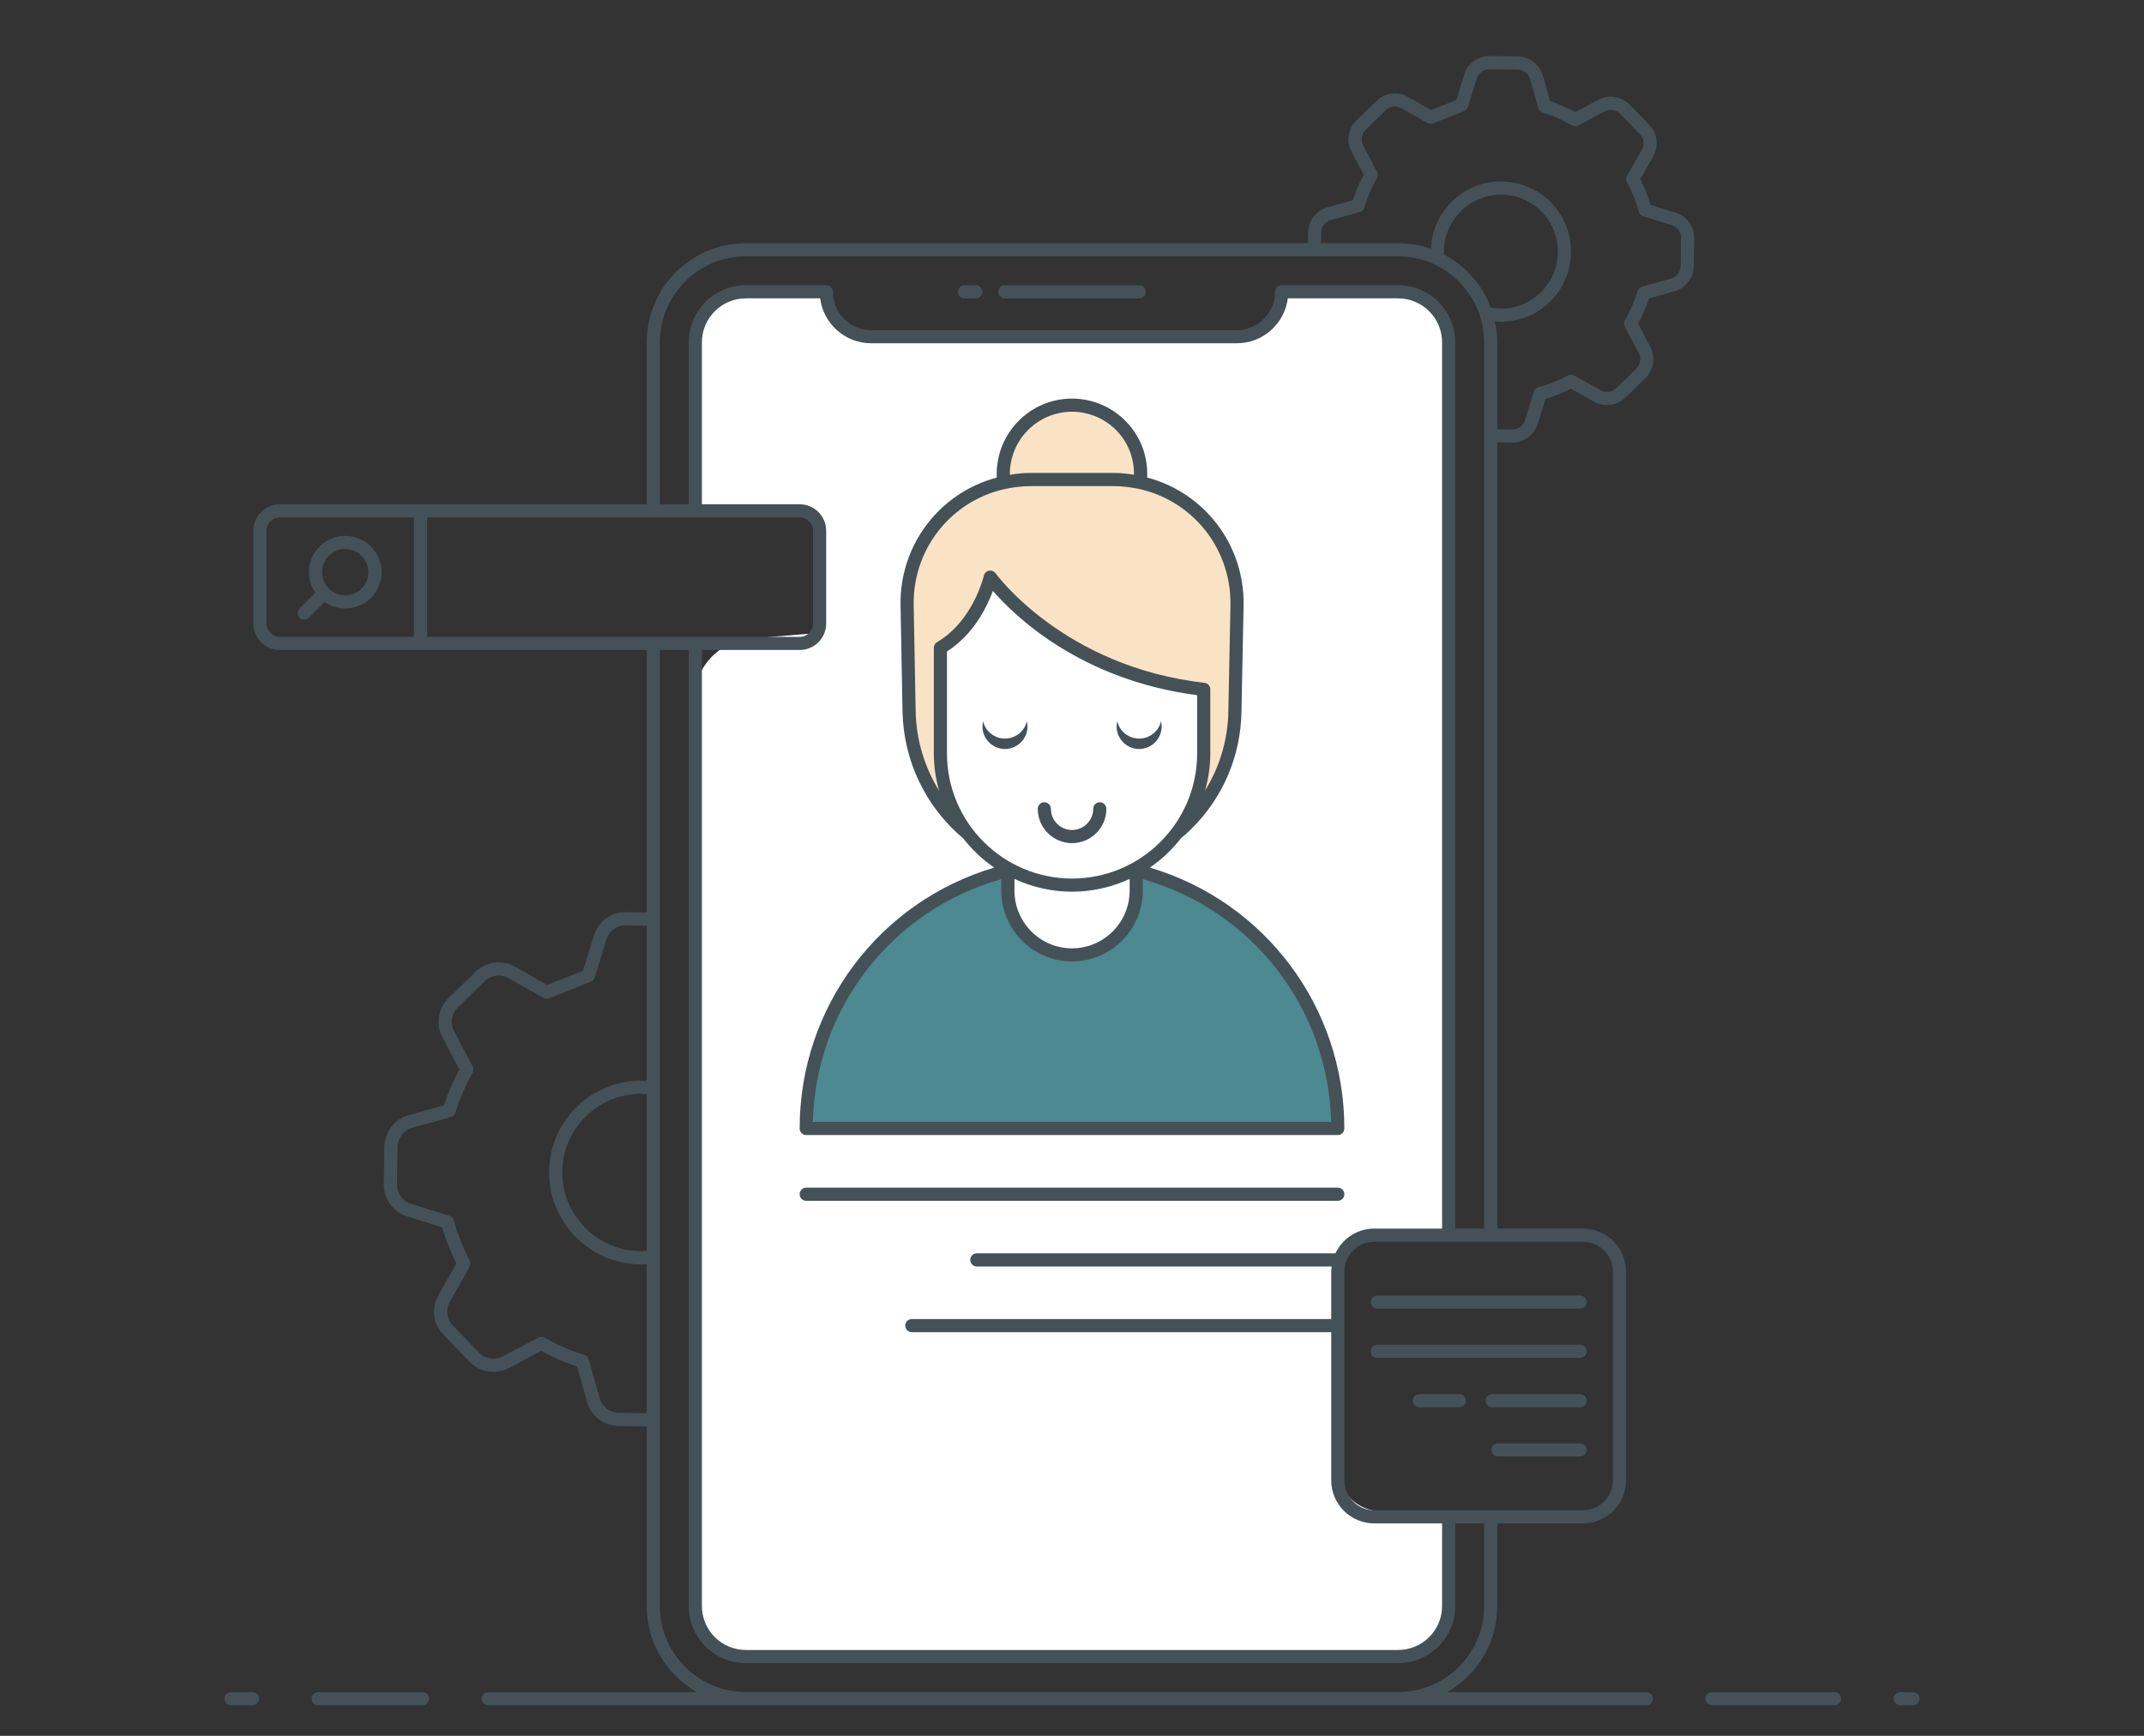<svg width="105" height="85" viewBox="0 0 105 85" fill="none" xmlns="http://www.w3.org/2000/svg">
<rect x="0" y="0" width="105" height="85" fill="#333333" stroke="none"/>
<path d="M34 17C34 15.343 35.343 14 37 14H40L40.444 14.889C40.8 15.6 41.424 16.141 42.179 16.393L42.5 16.5H53H61L62.076 15.783C62.351 15.6 62.557 15.33 62.661 15.016V15.016C62.864 14.409 63.431 14 64.071 14H68C69.657 14 71 15.343 71 17V60.5H67L66.836 60.609C66.001 61.166 65.5 62.102 65.5 63.106V71.849C65.5 72.273 65.626 72.689 65.861 73.042V73.042C66.26 73.641 66.932 74 67.651 74H70.146C70.373 74 70.59 74.09 70.75 74.25V74.25C70.91 74.41 71 74.627 71 74.854V78C71 79.657 69.657 81 68 81H37C35.343 81 34 79.657 34 78V34.26C34 32.7 35.196 31.4 36.751 31.271L40 31V26V26C39.694 25.387 39.067 25 38.382 25H36H34V17Z" fill="white"/>
<path d="M48.997 23.516L49.403 22.199L49.909 20.983L51.429 20.071L53.05 19.868L54.672 20.577L55.584 22.199L56.191 23.516L58.319 24.934L59.738 26.252L60.447 28.278V31.926V35.27L60.143 37.499L58.319 40.235L58.927 38.411V36.283V33.952L57.914 33.547L55.584 33.041L53.354 31.926L51.531 31.115L48.491 28.278L48.187 29.697L46.16 31.926C46.059 33.176 45.856 35.959 45.856 37.093C45.856 38.512 47.072 40.539 46.566 40.235C46.16 39.992 45.113 37.499 44.64 36.283C44.471 34.425 44.174 30.366 44.336 28.988C44.539 27.265 45.552 26.454 45.856 25.441C46.099 24.631 48.052 23.82 48.997 23.516Z" fill="#FAE2C5"/>
<path d="M42.107 47.328C43.647 44.653 47.207 43.241 48.795 42.869L49.2 42.565L49.403 43.579V44.592L50.416 45.909L51.733 46.618H53.354L54.773 45.909L55.685 44.592V42.565L57.711 43.376L60.042 44.592L62.17 46.618L63.791 48.848L65.108 52.191L65.513 55.231H40.486H39.473C39.574 55.062 39.817 54.218 39.979 52.191C40.141 50.165 41.465 48.105 42.107 47.328Z" fill="#4C8991"/>
<path d="M93.678 83.505H93.061C92.883 83.505 92.739 83.361 92.739 83.183C92.739 83.005 92.883 82.861 93.061 82.861H93.678C93.856 82.861 94 83.005 94 83.183C94 83.361 93.856 83.505 93.678 83.505Z" fill="#445258"/>
<path d="M83.517 83.183C83.517 83.005 83.661 82.861 83.839 82.861H89.844C90.022 82.861 90.166 83.005 90.166 83.183C90.166 83.361 90.022 83.505 89.844 83.505H83.839C83.661 83.505 83.517 83.361 83.517 83.183Z" fill="#445258"/>
<path d="M15.584 83.505C15.406 83.505 15.262 83.361 15.262 83.183C15.262 83.005 15.406 82.861 15.584 82.861H20.691C20.869 82.861 21.013 83.005 21.013 83.183C21.013 83.361 20.869 83.505 20.691 83.505H15.584Z" fill="#445258"/>
<path d="M12.689 83.183C12.689 83.361 12.545 83.505 12.367 83.505H11.322C11.144 83.505 11 83.361 11 83.183C11 83.005 11.144 82.861 11.322 82.861H12.367C12.545 82.861 12.689 83.005 12.689 83.183Z" fill="#445258"/>
<path d="M55.788 14.612H49.211C49.034 14.612 48.89 14.468 48.89 14.29C48.89 14.113 49.034 13.969 49.211 13.969H55.788C55.966 13.969 56.11 14.113 56.11 14.29C56.11 14.468 55.966 14.612 55.788 14.612Z" fill="#445258"/>
<path d="M47.791 14.613H47.237C47.059 14.613 46.915 14.469 46.915 14.291C46.915 14.113 47.059 13.969 47.237 13.969H47.791C47.969 13.969 48.113 14.113 48.113 14.291C48.113 14.469 47.969 14.613 47.791 14.613Z" fill="#445258"/>
<path d="M65.516 55.581H39.484C39.306 55.581 39.162 55.437 39.162 55.259C39.162 49.317 43.053 44.156 48.691 42.484C48.114 42.089 47.605 41.606 47.175 41.057C47.174 41.056 47.173 41.056 47.172 41.055C45.328 39.509 44.245 37.243 44.2 34.837L44.103 29.651C44.049 26.675 46.025 24.127 48.814 23.387C48.813 23.307 48.813 23.241 48.813 23.211C48.813 21.174 50.467 19.518 52.5 19.518C54.542 19.518 56.282 21.211 56.18 23.384C58.977 24.121 60.958 26.672 60.903 29.651L60.8 34.835C60.768 37.024 59.888 39.076 58.325 40.611C58.171 40.765 58.011 40.905 57.844 41.039C57.411 41.595 56.898 42.085 56.315 42.484C61.95 44.155 65.838 49.316 65.838 55.259C65.838 55.437 65.694 55.581 65.516 55.581ZM55.324 43.04C53.521 43.871 51.489 43.873 49.682 43.04V43.613C49.682 45.171 50.946 46.438 52.5 46.438C53.252 46.438 53.962 46.142 54.499 45.605C55.023 45.081 55.324 44.355 55.324 43.613V43.04ZM52.5 20.161C50.822 20.161 49.457 21.529 49.457 23.211C49.457 23.22 49.457 23.237 49.457 23.252C49.533 23.24 49.608 23.223 49.685 23.213C49.962 23.177 50.22 23.159 50.473 23.159H54.533C54.783 23.159 55.048 23.178 55.318 23.213C55.392 23.222 55.462 23.238 55.535 23.249C55.558 21.471 54.129 20.161 52.5 20.161ZM60.157 34.824L60.26 29.639C60.314 26.692 58.156 24.205 55.238 23.851C54.992 23.819 54.755 23.803 54.533 23.803H50.473C50.248 23.803 50.017 23.819 49.766 23.852C46.85 24.205 44.692 26.692 44.747 29.639L44.843 34.825C44.87 36.217 45.273 37.559 45.99 38.717C45.827 38.136 45.733 37.526 45.733 36.894V31.721C45.733 31.607 45.794 31.501 45.892 31.443C47.663 30.407 48.178 28.212 48.183 28.19C48.211 28.066 48.31 27.971 48.434 27.946C48.559 27.923 48.686 27.971 48.759 28.074C48.792 28.12 52.097 32.65 58.987 33.437C59.15 33.455 59.273 33.593 59.273 33.756V36.894C59.273 37.523 59.18 38.129 59.019 38.706C59.735 37.548 60.136 36.219 60.157 34.824ZM58.629 36.894V34.041C52.913 33.299 49.687 30.16 48.626 28.934C48.341 29.712 47.688 31.061 46.377 31.901V36.894C46.377 40.272 49.125 43.02 52.503 43.02C55.881 43.02 58.629 40.272 58.629 36.894ZM55.968 43.051V43.613C55.968 44.524 55.598 45.416 54.954 46.06C54.295 46.719 53.424 47.081 52.5 47.081C50.591 47.081 49.038 45.525 49.038 43.613V43.051C43.687 44.561 39.948 49.36 39.81 54.937H65.19C65.052 49.359 61.316 44.56 55.968 43.051Z" fill="#445258"/>
<path d="M39.161 58.478C39.161 58.3 39.305 58.156 39.483 58.156H65.517C65.695 58.156 65.839 58.3 65.839 58.478C65.839 58.656 65.695 58.8 65.517 58.8H39.483C39.305 58.8 39.161 58.656 39.161 58.478Z" fill="#445258"/>
<path d="M55.788 36.166C56.31 36.166 56.746 35.803 56.86 35.318C56.88 35.4 56.891 35.486 56.891 35.573C56.891 36.181 56.397 36.676 55.788 36.676C55.179 36.676 54.685 36.181 54.685 35.573C54.685 35.486 54.696 35.4 54.715 35.318C54.829 35.803 55.267 36.166 55.788 36.166Z" fill="#445258"/>
<path d="M49.217 36.676C48.609 36.676 48.114 36.181 48.114 35.573C48.114 35.486 48.125 35.4 48.145 35.318C48.259 35.803 48.696 36.166 49.217 36.166C49.739 36.166 50.176 35.803 50.29 35.318C50.309 35.4 50.32 35.486 50.32 35.573C50.32 36.181 49.827 36.676 49.217 36.676Z" fill="#445258"/>
<path d="M50.823 39.606C50.823 39.428 50.967 39.284 51.144 39.284C51.322 39.284 51.466 39.428 51.466 39.606C51.466 40.177 51.931 40.642 52.503 40.642C53.074 40.642 53.539 40.177 53.539 39.606C53.539 39.428 53.683 39.284 53.861 39.284C54.039 39.284 54.183 39.428 54.183 39.606C54.183 40.532 53.429 41.286 52.503 41.286C51.576 41.286 50.823 40.532 50.823 39.606Z" fill="#445258"/>
<path d="M15.443 29.025C14.967 28.333 15.034 27.376 15.65 26.76C16.343 26.067 17.471 26.067 18.164 26.76C18.858 27.454 18.859 28.583 18.166 29.276C17.568 29.874 16.619 29.977 15.898 29.48L15.128 30.25C15.002 30.376 14.798 30.376 14.673 30.25C14.547 30.125 14.547 29.921 14.673 29.796L15.443 29.025ZM17.711 28.821C18.153 28.379 18.152 27.659 17.709 27.215C17.267 26.774 16.548 26.772 16.105 27.215C15.662 27.658 15.661 28.378 16.102 28.82C16.102 28.82 16.102 28.82 16.102 28.82C16.102 28.821 16.103 28.821 16.103 28.822C16.547 29.264 17.268 29.264 17.711 28.821Z" fill="#445258"/>
<path d="M12.408 25.986C12.408 25.274 12.988 24.694 13.701 24.694C22.881 24.694 15.77 24.694 31.672 24.694V16.764C31.672 14.085 33.852 11.906 36.53 11.906H64.053L64.062 11.38C64.07 10.812 64.458 10.309 65.005 10.155L66.252 9.809C66.398 9.37 66.571 8.961 66.79 8.561L66.192 7.427C65.917 6.921 66.013 6.307 66.43 5.898L67.414 4.94C67.822 4.54 68.453 4.459 68.949 4.742L70.09 5.387L71.321 4.902L71.707 3.652C71.877 3.109 72.396 2.74 72.958 2.744L74.335 2.763C74.903 2.772 75.406 3.159 75.561 3.708L75.912 4.949C76.358 5.1 76.765 5.279 77.148 5.491L78.286 4.885C78.794 4.618 79.424 4.721 79.819 5.132L80.769 6.116C81.173 6.528 81.253 7.147 80.966 7.659L80.327 8.774C80.545 9.202 80.712 9.615 80.834 10.03L82.071 10.416C82.619 10.589 82.98 11.092 82.972 11.666L82.952 13.037C82.944 13.605 82.556 14.108 82.009 14.262L80.765 14.609C80.618 15.036 80.433 15.458 80.223 15.848L80.825 16.988C81.088 17.489 80.989 18.117 80.584 18.513L79.597 19.473C79.186 19.868 78.554 19.949 78.066 19.669L76.938 19.035C76.552 19.233 76.132 19.401 75.686 19.534L75.3 20.766C75.13 21.311 74.636 21.673 74.069 21.673C74.063 21.673 74.056 21.673 74.05 21.673L73.327 21.664V60.16H77.525C78.687 60.16 79.633 61.106 79.633 62.268V72.489C79.633 73.652 78.687 74.598 77.525 74.598H73.327V78.647C73.327 80.451 72.334 82.026 70.866 82.861H80.622C80.8 82.861 80.944 83.005 80.944 83.183C80.944 83.361 80.8 83.505 80.622 83.505H23.908C23.73 83.505 23.586 83.361 23.586 83.183C23.586 83.005 23.73 82.861 23.908 82.861H34.133C32.666 82.026 31.672 80.451 31.672 78.647V69.845L30.282 69.826C29.556 69.81 28.938 69.332 28.744 68.638L28.263 66.909C27.665 66.717 27.076 66.463 26.508 66.151L24.92 66.989C24.288 67.326 23.498 67.2 23 66.685L21.711 65.351C21.208 64.823 21.112 64.049 21.471 63.426L22.352 61.87C22.122 61.401 21.925 60.934 21.767 60.476C21.726 60.351 21.688 60.224 21.651 60.098L19.939 59.562C19.259 59.355 18.79 58.711 18.798 57.996L18.823 56.146C18.839 55.431 19.328 54.799 20.011 54.608L21.743 54.127C21.942 53.525 22.147 53.005 22.498 52.371L21.667 50.791C21.331 50.159 21.456 49.37 21.97 48.871L23.288 47.586C23.798 47.084 24.593 46.981 25.224 47.336L26.795 48.231L28.554 47.534L29.087 45.811C29.295 45.122 29.931 44.64 30.66 44.669L31.672 44.683V31.828C15.749 31.828 22.874 31.828 13.701 31.828C12.988 31.828 12.408 31.248 12.408 30.536V25.986ZM39.168 31.185C39.526 31.185 39.818 30.894 39.818 30.536V25.986C39.818 25.628 39.526 25.337 39.168 25.337H20.917V31.185C24.627 31.185 32.816 31.185 39.168 31.185ZM70.624 74.598H67.304C66.141 74.598 65.195 73.652 65.195 72.489V65.234H44.656C44.478 65.234 44.334 65.09 44.334 64.912C44.334 64.734 44.478 64.59 44.656 64.59H65.195V62.268C65.195 62.182 65.21 62.1 65.221 62.017H47.839C47.661 62.017 47.517 61.873 47.517 61.695C47.517 61.517 47.661 61.373 47.839 61.373H65.402C65.74 60.659 66.462 60.16 67.304 60.16H70.624V16.764C70.624 15.575 69.657 14.609 68.469 14.609H63.07C62.912 15.848 61.853 16.809 60.574 16.809H42.662C41.383 16.809 40.325 15.848 40.166 14.609H36.53C35.342 14.609 34.375 15.575 34.375 16.764V24.694H39.168C39.881 24.694 40.461 25.274 40.461 25.986V30.536C40.461 31.248 39.881 31.828 39.168 31.828H34.375V78.647C34.375 79.832 35.342 80.796 36.53 80.796H68.469C69.657 80.796 70.624 79.832 70.624 78.647V74.598ZM74.059 21.03C74.363 21.037 74.6 20.851 74.686 20.573L75.124 19.177C75.156 19.073 75.24 18.992 75.345 18.963C75.869 18.818 76.355 18.624 76.788 18.387C76.885 18.333 77.003 18.334 77.1 18.388L78.382 19.109C78.629 19.25 78.945 19.208 79.151 19.01L80.134 18.052C80.338 17.854 80.387 17.539 80.255 17.287L79.573 15.994C79.522 15.897 79.524 15.78 79.578 15.685C79.83 15.242 80.047 14.745 80.207 14.246C80.24 14.143 80.323 14.064 80.427 14.035L81.836 13.643C82.11 13.566 82.305 13.312 82.309 13.028L82.328 11.657C82.332 11.368 82.151 11.116 81.879 11.03L80.476 10.592C80.37 10.559 80.289 10.474 80.261 10.367C80.135 9.892 79.944 9.418 79.677 8.918C79.624 8.82 79.626 8.702 79.681 8.606L80.407 7.342C80.551 7.084 80.512 6.772 80.308 6.564L79.355 5.579C79.157 5.372 78.839 5.321 78.587 5.454L77.293 6.142C77.195 6.195 77.075 6.193 76.979 6.135C76.547 5.881 76.081 5.676 75.552 5.509C75.45 5.476 75.37 5.394 75.34 5.29L74.941 3.88C74.864 3.606 74.611 3.411 74.326 3.407L72.949 3.388C72.674 3.386 72.407 3.571 72.322 3.842L71.89 5.239C71.862 5.332 71.792 5.408 71.701 5.443L70.183 6.042C70.092 6.077 69.99 6.07 69.906 6.022L68.632 5.301C68.384 5.16 68.067 5.2 67.864 5.4L66.88 6.358C66.67 6.563 66.621 6.869 66.759 7.123L67.441 8.417C67.493 8.515 67.49 8.634 67.434 8.729C67.25 9.045 67.089 9.387 66.957 9.745C66.908 9.88 66.859 10.015 66.816 10.162C66.784 10.269 66.7 10.353 66.593 10.383L65.178 10.775C64.904 10.852 64.709 11.105 64.705 11.39L64.697 11.906H68.469C69.021 11.906 69.568 12.001 70.077 12.18C70.153 10.329 71.711 8.846 73.557 8.889C75.463 8.917 76.972 10.488 76.936 12.373C76.926 13.289 76.557 14.146 75.898 14.786C75.253 15.412 74.4 15.767 73.447 15.754C73.36 15.751 73.283 15.742 73.202 15.735C73.276 16.069 73.327 16.41 73.327 16.764V21.021L74.059 21.03ZM73.01 15.061C73.923 15.233 74.805 14.951 75.45 14.325C75.985 13.805 76.284 13.109 76.293 12.364C76.322 10.816 75.081 9.555 73.547 9.532C72.027 9.504 70.738 10.74 70.715 12.273C70.715 12.34 70.721 12.404 70.724 12.469C71.779 13.023 72.598 13.952 73.01 15.061ZM72.684 16.764C72.684 14.456 70.809 12.55 68.469 12.55C68.39 12.55 64.288 12.55 64.365 12.55H36.53C34.206 12.55 32.316 14.44 32.316 16.764V24.694H33.731V16.764C33.731 15.221 34.987 13.965 36.53 13.965H40.468C40.646 13.965 40.789 14.109 40.789 14.287C40.789 15.323 41.63 16.166 42.662 16.166H60.574C61.607 16.166 62.447 15.323 62.447 14.287C62.447 14.109 62.591 13.965 62.769 13.965H68.469C70.012 13.965 71.268 15.221 71.268 16.764V60.16H72.684V16.764ZM78.99 72.489V62.268C78.99 61.46 78.333 60.803 77.525 60.803C75.487 60.803 67.071 60.803 67.304 60.803C66.496 60.803 65.838 61.46 65.838 62.268V72.489C65.838 73.297 66.496 73.954 67.304 73.954H77.525C78.333 73.954 78.99 73.297 78.99 72.489ZM31.672 53.581C31.579 53.575 31.486 53.561 31.394 53.56C29.297 53.56 27.57 55.249 27.535 57.348C27.506 59.475 29.211 61.233 31.341 61.269C31.442 61.272 31.561 61.255 31.672 61.246V53.581ZM30.648 45.312C30.214 45.3 29.827 45.584 29.702 45.999L29.123 47.871C29.094 47.965 29.025 48.04 28.934 48.075L26.888 48.886C26.798 48.922 26.695 48.914 26.61 48.867L24.907 47.896C24.526 47.681 24.046 47.742 23.738 48.045L22.419 49.333C22.109 49.633 22.033 50.109 22.235 50.49L23.149 52.227C23.2 52.325 23.198 52.442 23.143 52.538C22.884 52.986 22.666 53.45 22.497 53.916C22.428 54.105 22.365 54.294 22.302 54.489C22.268 54.592 22.186 54.671 22.082 54.7L20.184 55.228C19.771 55.343 19.477 55.727 19.467 56.158L19.441 58.004C19.436 58.434 19.718 58.822 20.129 58.948L22.002 59.533C22.051 59.549 22.103 59.583 22.139 59.619C22.177 59.657 22.205 59.704 22.22 59.755C22.276 59.944 22.327 60.118 22.377 60.269C22.541 60.746 22.752 61.239 23.003 61.734C23.052 61.831 23.049 61.944 22.996 62.038L22.03 63.746C21.813 64.121 21.872 64.588 22.175 64.906L23.462 66.237C23.763 66.547 24.238 66.623 24.619 66.421L26.362 65.501C26.459 65.45 26.576 65.452 26.672 65.506C27.299 65.864 27.953 66.147 28.618 66.346C28.724 66.377 28.806 66.461 28.836 66.568L29.364 68.466C29.48 68.885 29.855 69.173 30.294 69.183L31.672 69.202V61.893C31.531 61.902 31.51 61.918 31.326 61.912C28.846 61.871 26.858 59.819 26.892 57.339C26.933 54.887 28.947 52.917 31.39 52.917C31.483 52.916 31.578 52.932 31.672 52.938V45.327L30.648 45.312ZM32.316 78.647C32.316 80.967 34.206 82.855 36.53 82.855H68.469C70.793 82.855 72.684 80.967 72.684 78.647V74.598H71.268V78.647C71.268 80.187 70.012 81.439 68.469 81.439H36.53C34.987 81.439 33.731 80.187 33.731 78.647V31.828H32.316C32.316 47.972 32.316 61.022 32.316 78.647ZM13.052 30.536C13.052 30.894 13.343 31.185 13.701 31.185H20.274V25.337H13.701C13.343 25.337 13.052 25.628 13.052 25.986V30.536Z" fill="#445258"/>
<path d="M77.382 64.082H67.448C67.27 64.082 67.126 63.938 67.126 63.76C67.126 63.582 67.27 63.438 67.448 63.438H77.382C77.56 63.438 77.704 63.582 77.704 63.76C77.704 63.938 77.56 64.082 77.382 64.082Z" fill="#445258"/>
<path d="M67.126 66.173C67.126 65.996 67.27 65.852 67.448 65.852H77.382C77.56 65.852 77.704 65.996 77.704 66.173C77.704 66.351 77.56 66.495 77.382 66.495H67.448C67.27 66.495 67.126 66.351 67.126 66.173Z" fill="#445258"/>
<path d="M69.511 68.264H71.469C71.647 68.264 71.79 68.408 71.79 68.585C71.79 68.763 71.647 68.907 71.469 68.907H69.511C69.334 68.907 69.19 68.763 69.19 68.585C69.19 68.408 69.334 68.264 69.511 68.264Z" fill="#445258"/>
<path d="M73.078 68.264H77.382C77.56 68.264 77.704 68.408 77.704 68.585C77.704 68.763 77.56 68.907 77.382 68.907H73.078C72.9 68.907 72.756 68.763 72.756 68.585C72.756 68.408 72.9 68.264 73.078 68.264Z" fill="#445258"/>
<path d="M73.373 70.677H77.382C77.56 70.677 77.704 70.821 77.704 70.999C77.704 71.176 77.56 71.32 77.382 71.32H73.373C73.195 71.32 73.051 71.176 73.051 70.999C73.051 70.821 73.195 70.677 73.373 70.677Z" fill="#445258"/>
</svg>
